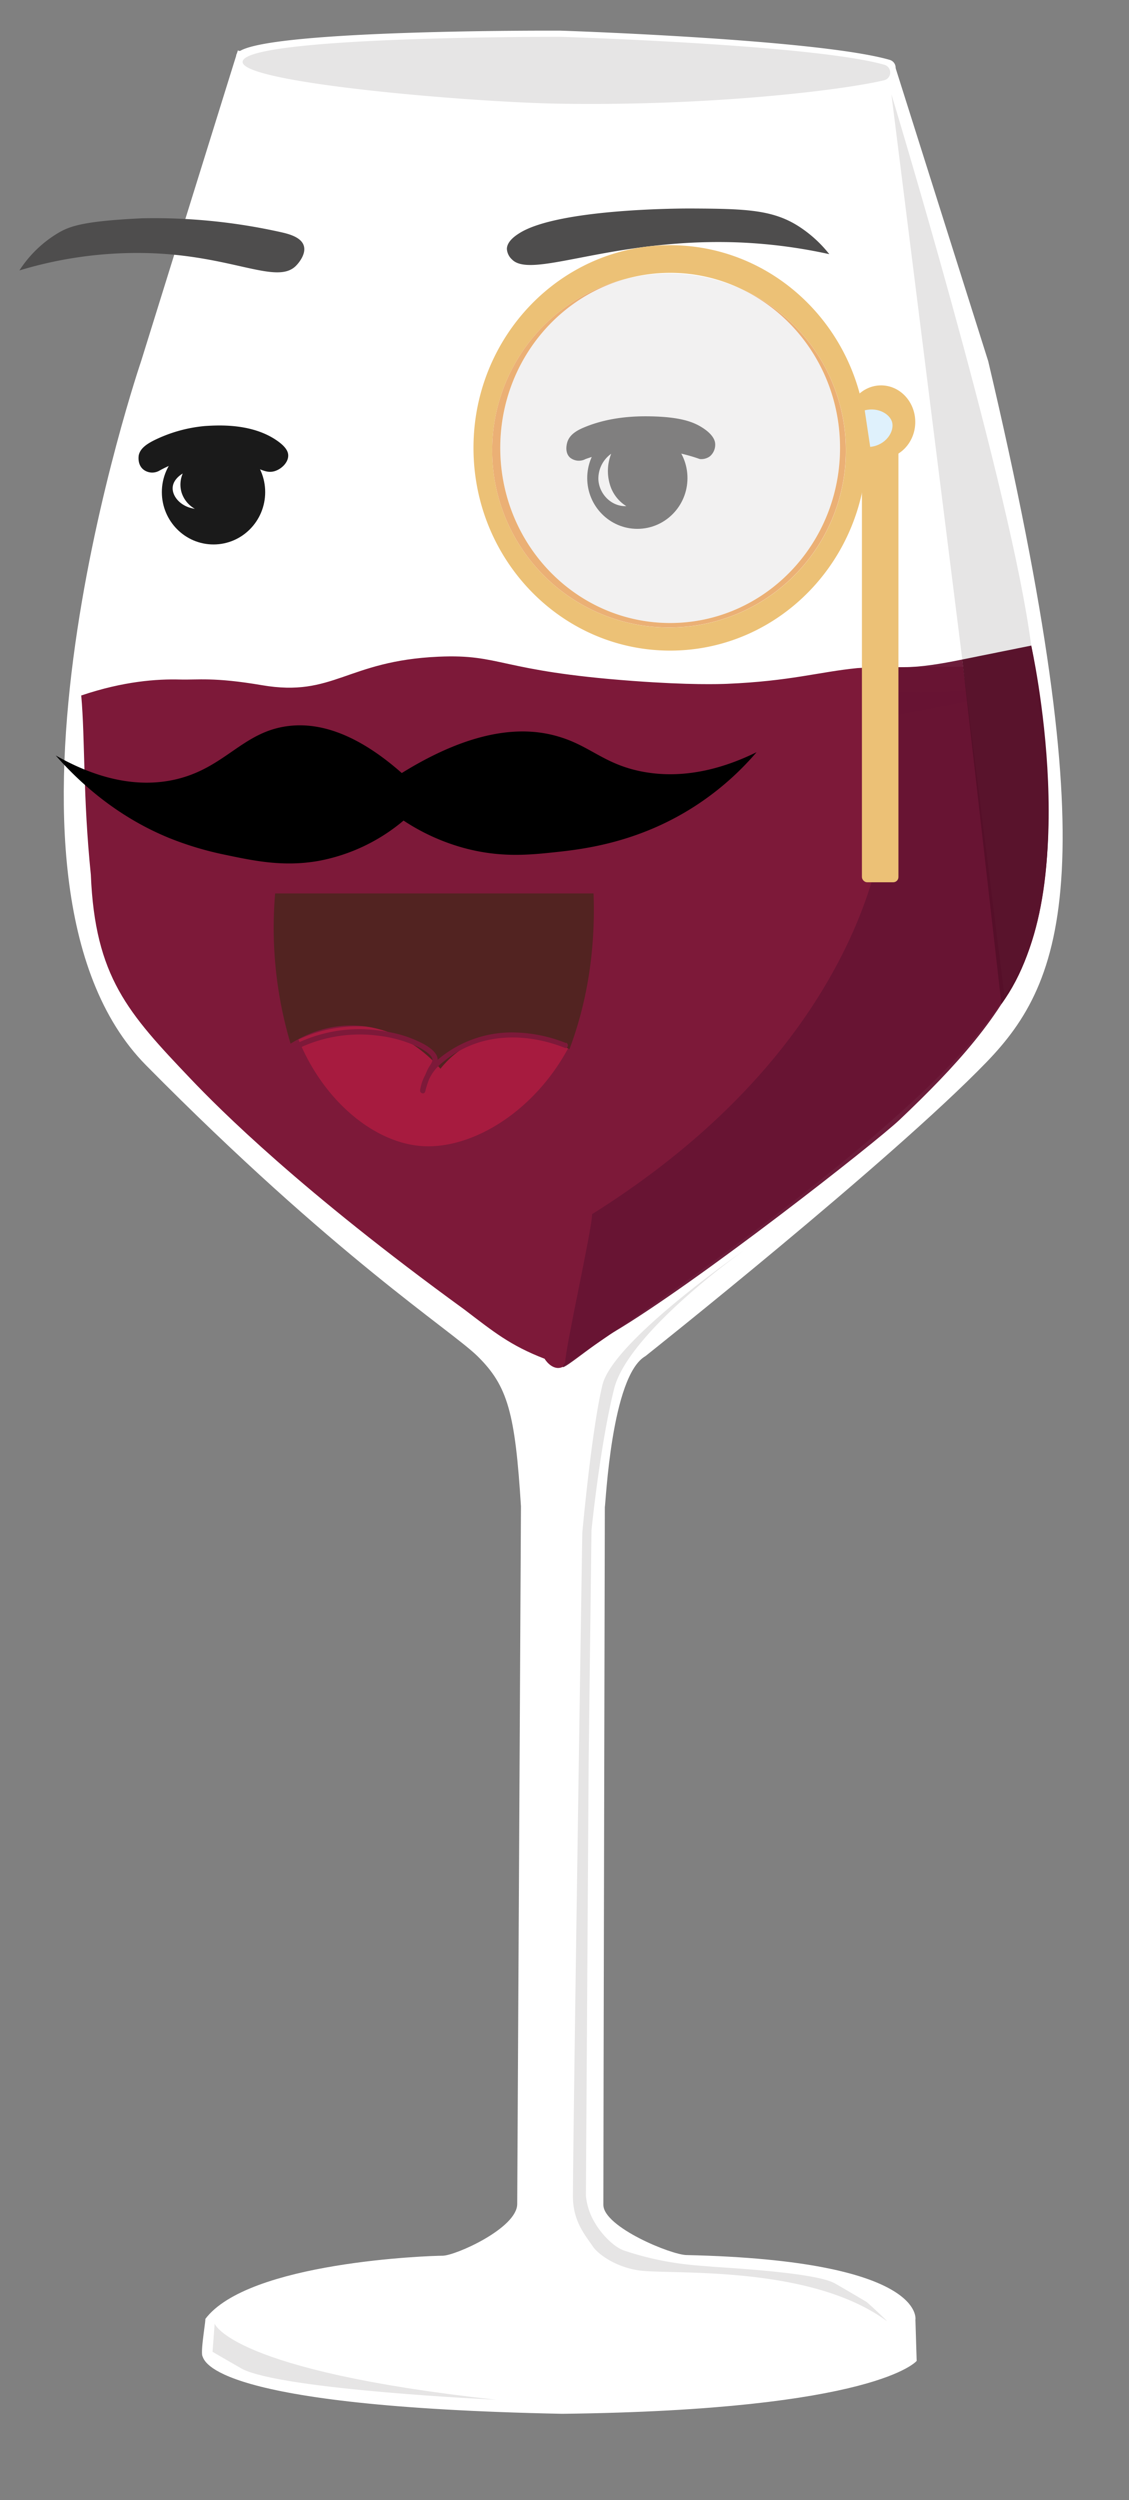 <svg xmlns="http://www.w3.org/2000/svg" viewBox="0 0 482.23 1066.92"><rect x="0" y="0" width="482.23" height="1066.92" fill="#808080" stroke="none"/><defs><style>.cls-1{fill:#fff;}.cls-2,.cls-9{fill:#e6e5e5;}.cls-3{fill:#7d1939;}.cls-4,.cls-5,.cls-6{opacity:0.98;}.cls-5{fill:#671433;}.cls-6{fill:#561029;}.cls-7{fill:#4e4d4d;}.cls-8{fill:#1a1a1a;}.cls-9{opacity:0.5;}.cls-10{fill:#ecc176;}.cls-11{fill:#ebb075;}.cls-12{fill:#dff1fc;}.cls-13{fill:#a71b3f;}.cls-14{fill:#522321;}</style></defs><g id="Ebene_28" data-name="Ebene 28"><path class="cls-1" d="M220.92,940.64c-.16,10.31-26.45,22-31.89,22s-83.22,2.61-101.42,27.11c.75-2-2.11,13.65-1.14,15.74s3.55,21.6,153.63,24.61c134.44-1.57,151.44-22.58,151.44-22.58L391,990s4.8-25.34-97.65-27.64c-6.54,0-35.63-12-35.63-21.42,0-28.47.62-297.51.62-297.77.38-1,2.71-56.07,17.35-64.44,0,0,104.57-83,145.71-125.49,33.74-34.88,51.66-83,.7-299.09L382.06,27.53s-172.86,26.63-280.47-6c0-.1-41.31,132.59-41.31,132.59s-75.72,221.77,2.09,300.48c80.85,81.8,130,112.84,141.53,124.1,13,12.74,16.13,24.29,18.62,64.18Z"/><path class="cls-1" d="M380,25.54a3.49,3.49,0,0,1-.07,6.74c-17.73,4.22-74.74,11.16-141.25,10-38.41-.69-139.14-9.34-137.77-18.7,1.65-11.16,138.42-10.5,138.42-10.5S349,16.67,380,25.54Z"/><path class="cls-2" d="M377.74,27.64a3.42,3.42,0,0,1-.08,6.61c-17.42,4.16-73.43,11.06-138.75,10-37.72-.6-136.64-8.89-135.27-18,1.63-10.93,136-10.53,136-10.53S347.36,19,377.74,27.64Z"/><path id="Wein" class="cls-3" d="M34.7,296.8c1.7,19.22.68,42.92,4.1,76.47,1.76,43.63,15.94,59.09,42.45,86.94,12.61,13.26,47.24,47.93,117.12,98.66,12.49,9.51,19.55,15.32,34.27,21-.12-.07,3.16,5.33,7.49,3.57,30.78-21,155.79-104.67,188-156.47,29.54-47.49,11.78-91.84,12.82-137.54,0-1.65.08-3.32.11-5-6.28-.09-69.89.2-74.85.68-16.54,1.65-28.55,5.56-55.58,6.71-3.36.13-15.75.59-40.36-1.23-57.4-4.22-56-11.54-83-10.34-39.26,1.76-44.76,17.39-75.38,12.16-20.65-3.52-27.56-2.2-35-2.42C67.16,289.73,52.87,290.67,34.7,296.8Z"/><g id="Schatten_Wein" data-name="Schatten Wein" class="cls-4"><path id="Schatten" class="cls-5" d="M382.49,305.2c-1.43,38.29-5.58,69.77-24.58,105.67-28.11,53.11-73.7,87.64-105,107.27.11,5.71-11.57,57.65-11.49,63.36-5.57,7.19,11.57-7.6,20.49-12.89,35.79-21.2,112.15-81.08,122.32-90.72,23.92-22.66,43.86-44.45,54.06-69.44,10.09-24.71,14-65.89,2.22-132.94-27.34,5.1-41.68,9.54-57.45,9.27Z"/><path class="cls-5" d="M382.49,305.2c10.05-1.47,46.1-9.09,53.81-10.56-6.75-2-42.79,1.86-53.47.62C382.74,298.63,382.63,302,382.49,305.2Z"/></g><path class="cls-2" d="M429.05,425.07c23.52-33.13,21.16-85.65,10.47-156.19S380.74,40.23,380.74,40.23"/><path class="cls-2" d="M317.87,533.52s-49.53,35-55.57,59.19-9.66,60.4-9.66,60.4l-1.21,99.06L250.26,937A27.11,27.11,0,0,0,254,948.42c2.65,4.7,8,10.42,12.53,12,17.88,6,31.68,6.33,37.13,6.85,5.15.48,43.29,2.34,52.48,6.94,1.46.73,14,8.15,13.9,8.09.19,0,10.62,9.65,8.42,8-33-24-92-19.49-105.47-21.38-9.71-1.36-17.4-6.73-19.76-10.22-3.37-5-8.68-10.87-8.52-22,.17-35.44,4-282.52,4-282.52s4-44.23,8.62-63.19S317.87,533.52,317.87,533.52Z"/><path class="cls-6" d="M411,281.45l29.47-5.94s23.41,103.72-12.74,153Z"/><path class="cls-2" d="M211.91,1024.1s-91.64-4.22-108.64-13.24c-9.48-5.42-12.49-7.23-12.49-7.23l.91-12S98.61,1011.76,211.91,1024.1Z"/><path class="cls-7" d="M120.12,99.11c2.91.66,8.51,2,9.64,5.76,1,3.13-1.58,6.77-3.34,8.56-8,8.06-26.06-3.72-60.2-5.31a173.62,173.62,0,0,0-57.93,7.29A50.41,50.41,0,0,1,24.75,99.48c5.07-3,10.93-5.13,35.83-6.32A248,248,0,0,1,120.12,99.11Z"/><path class="cls-7" d="M221.71,99.6c-1.39.89-5.16,3.32-5.21,6.64a6.65,6.65,0,0,0,2.19,4.49c6.9,7.12,31.75-3.88,70.37-6.76a232.09,232.09,0,0,1,26.85-.5,221.06,221.06,0,0,1,38.31,5A53.53,53.53,0,0,0,341.1,96.56c-11.35-7.25-23.3-7.47-46.73-7.59C294.37,89,238.71,88.68,221.71,99.6Z"/><g id="Auge_L" data-name="Auge L"><ellipse class="cls-8" cx="272.23" cy="204.02" rx="21.41" ry="21.67"/><path class="cls-8" d="M250.13,195.89a73,73,0,0,1,48.74,0,6.19,6.19,0,0,0,4.33-1.14,6.5,6.5,0,0,0,2.27-5.47c-.08-1-.59-3.81-5.92-7.06-3.52-2.14-9-4.37-22.32-4.55-6-.08-16.68.21-27.33,4.55-3,1.23-6.37,2.92-7.52,6.27-.14.42-1.48,4.51,1.14,6.83A6.06,6.06,0,0,0,250.13,195.89Z"/><path class="cls-1" d="M267.52,216a16.23,16.23,0,0,1-7.11-9.55,20,20,0,0,1,.65-12.81,13,13,0,0,0-5.47,11C255.88,210.69,261,216.23,267.52,216Z"/></g><g id="Auge_R" data-name="Auge R"><ellipse class="cls-8" cx="91.2" cy="210.01" rx="22.07" ry="22.34"/><path class="cls-8" d="M67.81,201c10-5.58,17.88-6,22.43-5.76A60.43,60.43,0,0,1,105.5,198c5.56,2,8.21,4.18,11.86,3.05,2.92-.9,5.77-3.7,5.75-6.64,0-1.63-.91-3.68-4.81-6.39-10.57-7.32-24.5-6.61-30.65-6.22a61.38,61.38,0,0,0-22.3,6.34c-2.77,1.46-5.55,3.29-6.11,6.27,0,.19-.67,3.93,2.12,6.06A6.13,6.13,0,0,0,67.81,201Z"/><path class="cls-1" d="M83.22,217.13A12.17,12.17,0,0,1,77.5,210a12,12,0,0,1,.55-7.93c-.55.33-3.91,2.35-4.27,5.72C73.35,211.7,77.14,216.3,83.22,217.13Z"/></g><g id="Monokel"><path class="cls-9" d="M213.68,191.13c0,41.29,32.46,74.74,72.56,74.74s72.56-33.45,72.56-74.74c0-30.07-17.27-56-42.18-67.81a75.51,75.51,0,0,0-49-4.4C236.54,127.36,213.68,156.52,213.68,191.13Z"/><path class="cls-10" d="M202.24,191.13c0,47.8,37.6,86.52,84,86.52s84-38.72,84-86.52-37.6-86.49-84-86.49S202.24,143.37,202.24,191.13Zm8,1.13a75.55,75.55,0,0,1,57.36-73.34,71.36,71.36,0,0,1,18.65-2.49,70.13,70.13,0,0,1,30.38,6.89,75.54,75.54,0,1,1-106.39,68.94Z"/><path class="cls-11" d="M210.23,192.26a75.53,75.53,0,1,0,106.39-68.94c24.91,11.82,42.18,37.74,42.18,67.81,0,41.29-32.5,74.74-72.56,74.74s-72.56-33.45-72.56-74.74c0-34.61,22.86-63.77,53.91-72.21A75.55,75.55,0,0,0,210.23,192.26Z"/><ellipse class="cls-10" cx="376.33" cy="180.09" rx="14.61" ry="15.63"/><rect class="cls-10" x="368.15" y="180.7" width="15.6" height="195.82" rx="2.22" transform="translate(751.9 557.21) rotate(-180)"/><path class="cls-12" d="M369.35,175.11c5.65-1.44,10.74,1.54,11.7,5.07,1.07,3.93-2.63,9.85-9.36,10.53Z"/></g><path d="M171.61,329.9c-21.37-18.86-37.36-21.25-47.85-20.13-20.19,2.17-27.44,18.2-49.42,23-19.88,4.32-38.41-3.49-50.53-10.37,10.52,12,26.55,26.33,48.7,35.32a138.41,138.41,0,0,0,23.93,7.12c12.26,2.57,24.72,5.17,39.59,2.56a78.56,78.56,0,0,0,36.34-17.22,89.47,89.47,0,0,0,25.83,11.71c15.3,4.14,27.51,3,38.65,1.81,12.57-1.32,37.29-4.2,62.37-21.26A121.33,121.33,0,0,0,323.16,321c-12.1,5.94-29.68,12-49,8.26-16.17-3.15-22.09-11-35.72-14.95C224.57,310.2,203.29,310.28,171.61,329.9Z"/><g id="Mund_auf" data-name="Mund auf"><path class="cls-13" d="M127.5,443.62c10.75,26.34,32.22,43.79,52.15,45.43,21.94,1.83,49.49-15,64.09-43.72-18.57-7.74-39-6-51.82,4.4-.69.54-1.33,1.11-1.94,1.69a56.89,56.89,0,0,0-30.42-13.06A59.67,59.67,0,0,0,127.5,443.62Z"/><path class="cls-14" d="M124.11,445.39c6-3.78,17.83-9.54,32.85-7.22,16.64,2.56,27.34,13.53,31.17,17.92.63-.78,1.28-1.57,2-2.32,13.12-14.24,34.07-16.65,53.09-6,7.12-18.77,11.24-41.29,10.3-66.5h-136A173.12,173.12,0,0,0,124.11,445.39Z"/><path class="cls-3" d="M241.7,445.11a62.56,62.56,0,0,0-21.95-4.5,48.74,48.74,0,0,0-31.53,10.6c-4.53,3.65-7.89,8.15-8.77,14-.21,1.39,1.8,2,2.17.6a43.08,43.08,0,0,1,3.27-8.89c.65-1.26,1.71-2.53,2-4,.57-3.35-3.37-5.92-5.81-7.31a50.1,50.1,0,0,0-15.89-5.32,64.92,64.92,0,0,0-20.49-.47,62.75,62.75,0,0,0-18.1,5.53c-1.31.62-.17,2.56,1.13,1.94a60.71,60.71,0,0,1,34-5.28,54.76,54.76,0,0,1,16.08,4.43,21.92,21.92,0,0,1,5,3c.79.69,1.82,1.69,1.91,2.75s-1.32,2.75-1.85,3.81a46.25,46.25,0,0,0-3.35,9.13l2.17.6a19.5,19.5,0,0,1,7.18-12.21,44.81,44.81,0,0,1,14-8.1c9.41-3.34,19.68-3.37,29.34-1.09a64.37,64.37,0,0,1,9,2.83c1.34.54,1.92-1.64.59-2.17Z"/></g></g></svg>